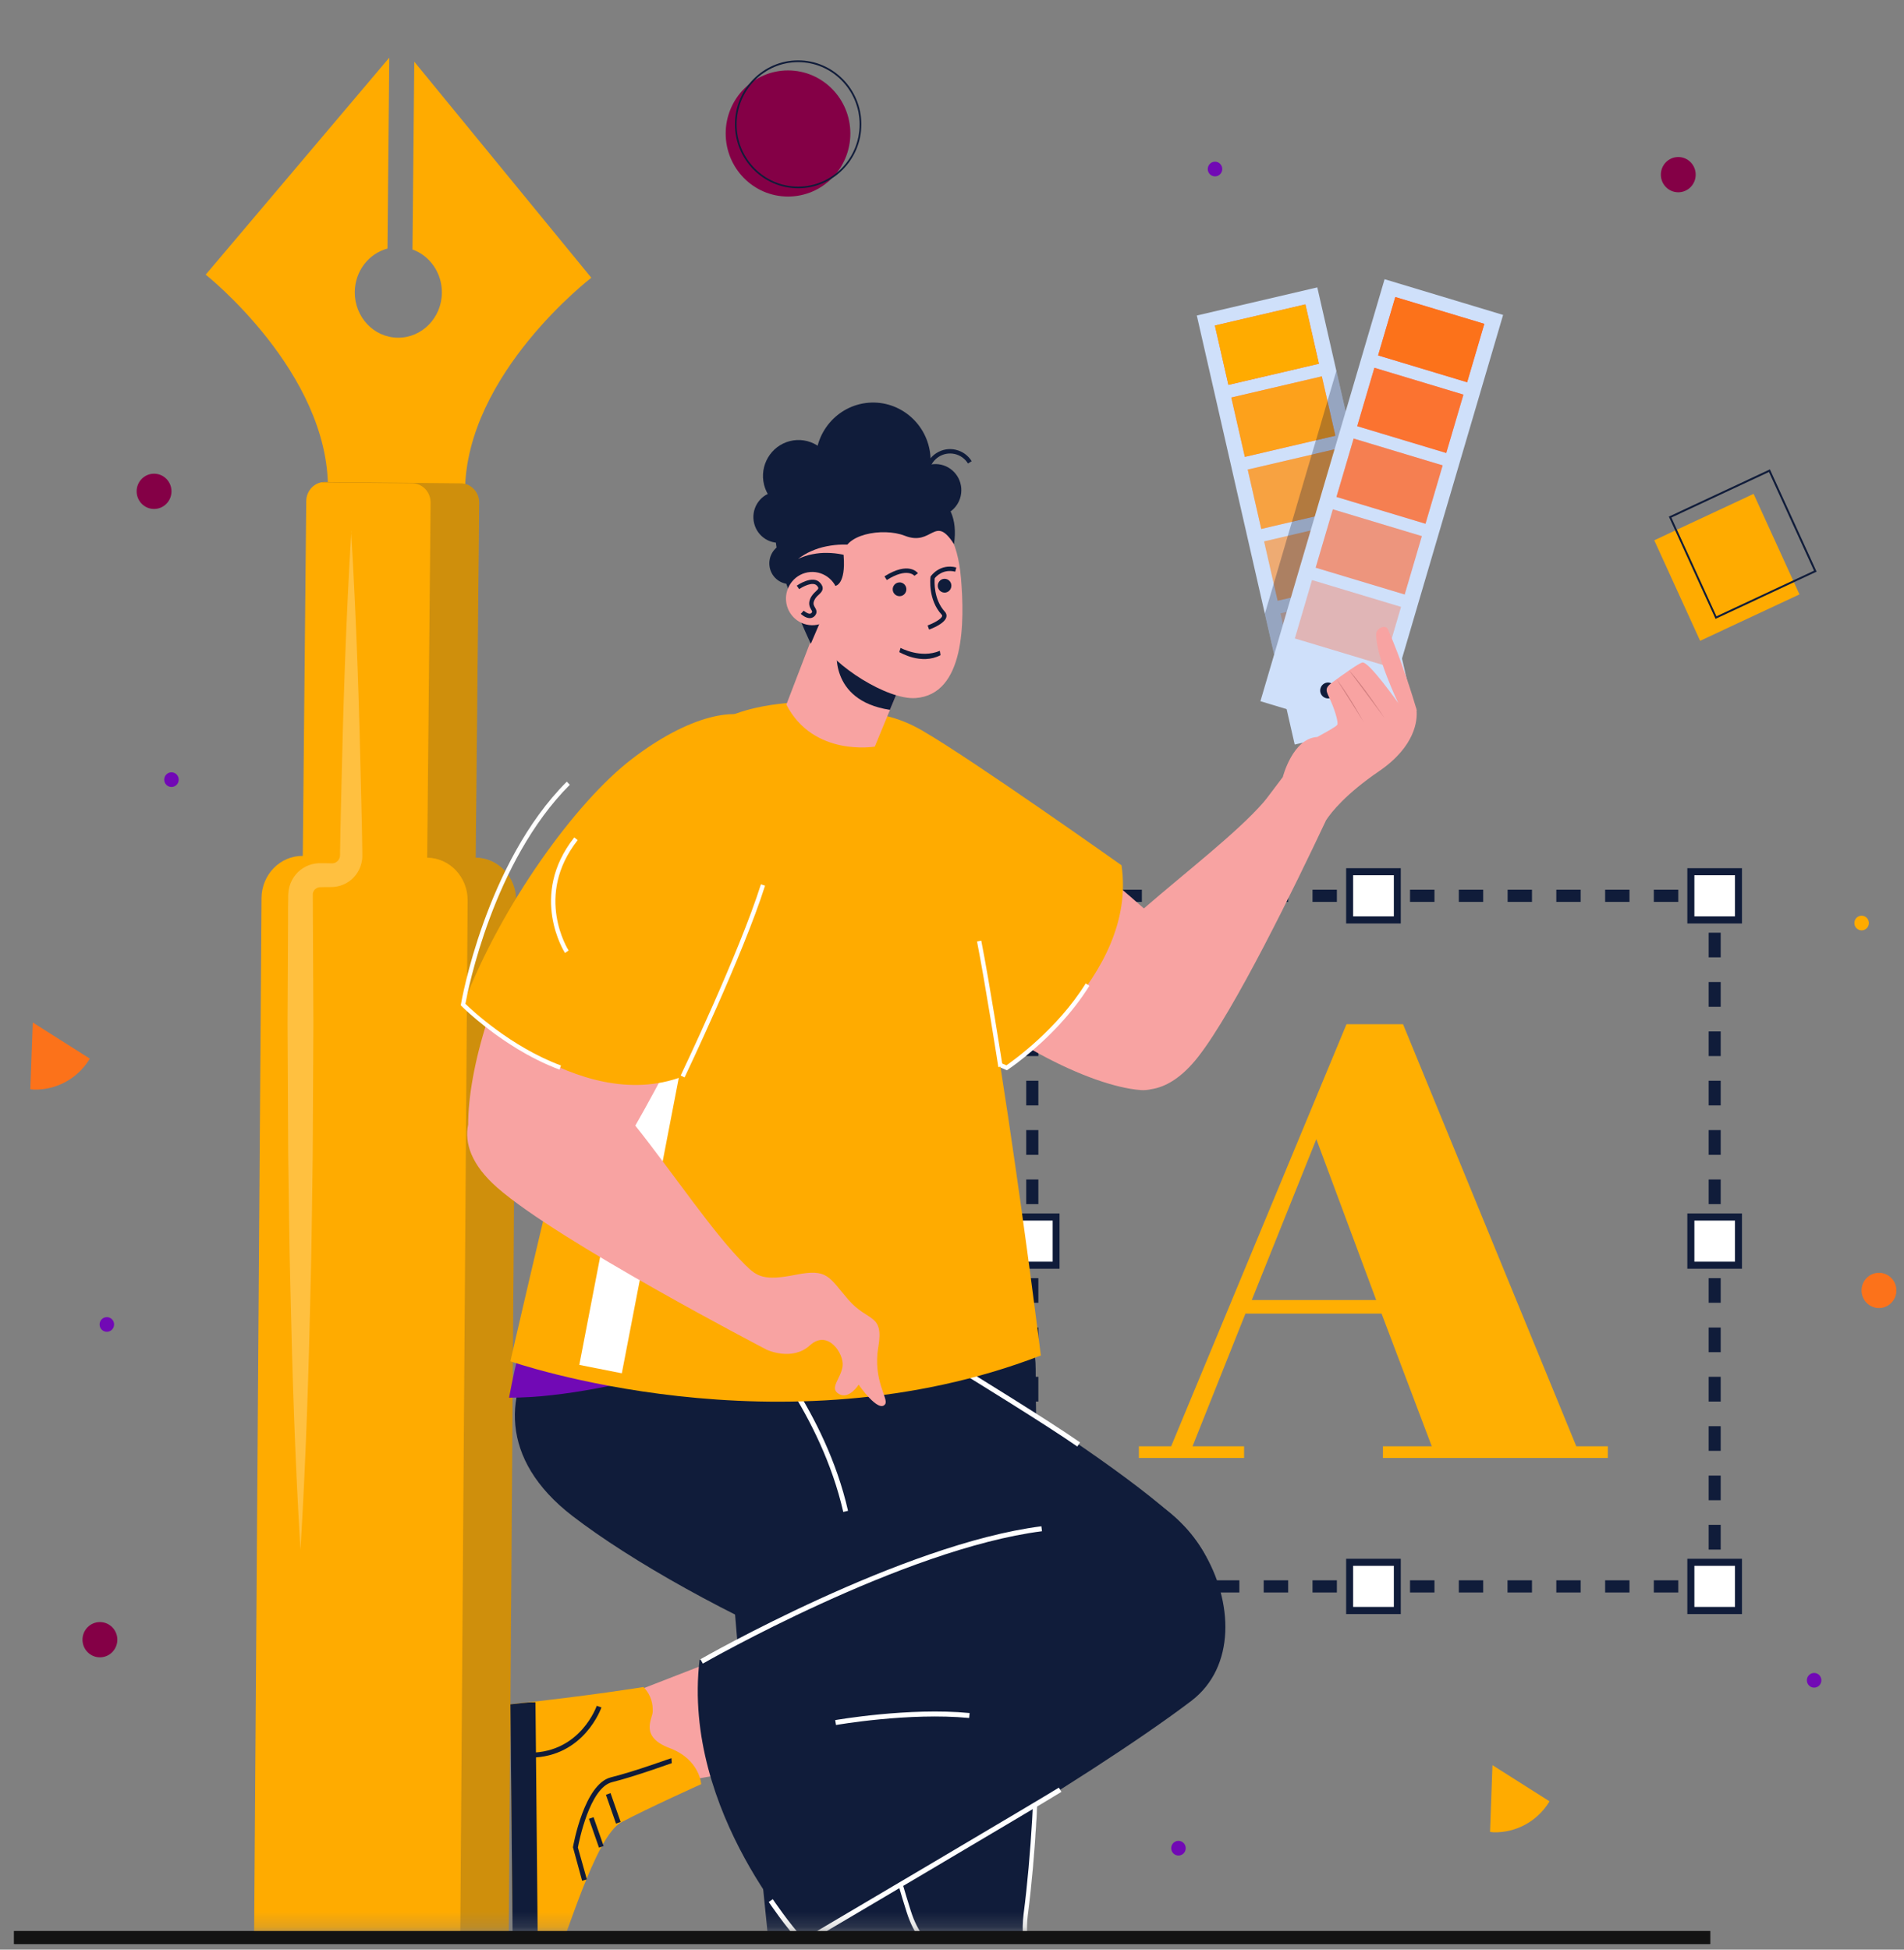 
<svg width="126" height="129" viewBox="0 0 126 129" fill="none" xmlns="http://www.w3.org/2000/svg">
<rect x="0" y="0" width="126" height="129" fill="#808080" stroke="none"/>
<path d="M113.171 127.768H0.931V128.629H113.171V127.768Z" fill="#131313"/>
<path d="M113.87 105.368H112.674V104.563H113.074V104.158H113.87V105.368Z" fill="#101C3A"/>
<path d="M70.724 104.563V105.369H72.335V104.563H70.724ZM73.953 104.563V105.369H75.565V104.563H73.953ZM77.176 104.563V105.369H78.794V104.563H77.176ZM80.406 104.563V105.369H82.017V104.563H80.406ZM83.628 104.563V105.369H85.246V104.563H83.628ZM86.858 104.563V105.369H88.469V104.563H86.858ZM90.087 104.563V105.369H91.699V104.563H90.087ZM93.31 104.563V105.369H94.928V104.563H93.31ZM96.54 104.563V105.369H98.151V104.563H96.54ZM99.762 104.563V105.369H101.381V104.563H99.762ZM102.992 104.563V105.369H104.603V104.563H102.992ZM106.222 104.563V105.369H107.833V104.563H106.222ZM109.444 104.563V105.369H111.062V104.563H109.444Z" fill="#101C3A"/>
<path d="M69.109 105.368H67.916V104.158H68.713V104.563H69.109V105.368Z" fill="#101C3A"/>
<path d="M67.912 61.714V63.344H68.716V61.714H67.912ZM67.912 64.978V66.615H68.716V64.978H67.912ZM67.912 68.246V69.876H68.716V68.246H67.912ZM67.912 71.51V73.14H68.716V71.51H67.912ZM67.912 74.774V76.411H68.716V74.774H67.912ZM67.912 78.042V79.672H68.716V78.042H67.912ZM67.912 81.306V82.936H68.716V81.306H67.912ZM67.912 84.57V86.2H68.716V84.57H67.912ZM67.912 87.838V89.468H68.716V87.838H67.912ZM67.912 91.098V92.736H68.716V91.098H67.912ZM67.912 94.366V95.996H68.716V94.366H67.912ZM67.912 97.633V99.264H68.716V97.633H67.912ZM67.912 100.894V102.531H68.716V100.894H67.912Z" fill="#101C3A"/>
<path d="M68.713 60.08H67.916V58.873H69.109V59.678H68.713V60.08Z" fill="#101C3A"/>
<path d="M70.724 58.869V59.675H72.335V58.869H70.724ZM73.953 58.869V59.675H75.565V58.869H73.953ZM77.176 58.869V59.675H78.794V58.869H77.176ZM80.406 58.869V59.675H82.017V58.869H80.406ZM83.628 58.869V59.675H85.246V58.869H83.628ZM86.858 58.869V59.675H88.469V58.869H86.858ZM90.087 58.869V59.675H91.699V58.869H90.087ZM93.31 58.869V59.675H94.928V58.869H93.31ZM96.54 58.869V59.675H98.151V58.869H96.54ZM99.769 58.869V59.675H101.381V58.869H99.769ZM102.992 58.869V59.675H104.603V58.869H102.992ZM106.222 58.869V59.675H107.833V58.869H106.222ZM109.444 58.869V59.675H111.062V58.869H109.444Z" fill="#101C3A"/>
<path d="M113.87 60.08H113.074V59.679H112.674V58.873H113.87V60.08Z" fill="#101C3A"/>
<path d="M113.073 61.714V63.344H113.87V61.714H113.073ZM113.073 64.978V66.615H113.87V64.978H113.073ZM113.073 68.246V69.876H113.87V68.246H113.073ZM113.073 71.51V73.14H113.87V71.51H113.073ZM113.073 74.774V76.411H113.87V74.774H113.073ZM113.073 78.042V79.672H113.87V78.042H113.073ZM113.073 81.306V82.936H113.87V81.306H113.073ZM113.073 84.57V86.2H113.87V84.57H113.073ZM113.073 87.838V89.468H113.87V87.838H113.073ZM113.073 91.098V92.736H113.87V91.098H113.073ZM113.073 94.366V95.996H113.87V94.366H113.073ZM113.073 97.633V99.264H113.87V97.633H113.073ZM113.073 100.894V102.531H113.87V100.894H113.073Z" fill="#101C3A"/>
<path d="M104.315 95.697L92.858 67.792L92.843 67.767H89.112L89.097 67.792L77.502 95.697H75.367V96.47H82.329V95.697H78.917L82.419 86.917H91.428L94.749 95.697H91.519V96.47H106.402V95.697H104.307H104.315ZM82.838 86.019L87.111 75.373L91.072 86.019H82.838Z" fill="#FFAF02"/>
<path d="M69.891 106.56V103.373H66.741V106.56H69.891Z" fill="white"/>
<path d="M66.501 103.138V106.796H70.116V103.138H66.501ZM69.662 106.324H66.966V103.605H69.662V106.324Z" fill="#101C3A"/>
<path d="M69.888 83.715V80.525H66.738V83.715H69.888Z" fill="white"/>
<path d="M66.501 80.29V83.947H70.116V80.29H66.501ZM69.662 83.48H66.966V80.761H69.662V83.48Z" fill="#101C3A"/>
<path d="M69.887 60.867V57.68H66.737V60.867H69.887Z" fill="white"/>
<path d="M66.501 57.445V61.103H70.116V57.445H66.501ZM69.662 60.632H66.966V57.912H69.662V60.632Z" fill="#101C3A"/>
<path d="M115.048 106.556V103.37H111.898V106.556H115.048Z" fill="white"/>
<path d="M111.662 103.138V106.796H115.277V103.138H111.662ZM114.815 106.324H112.128V103.605H114.815V106.324Z" fill="#101C3A"/>
<path d="M115.048 83.715V80.525H111.898V83.715H115.048Z" fill="white"/>
<path d="M111.662 80.29V83.947H115.277V80.29H111.662ZM114.815 83.48H112.128V80.761H114.815V83.48Z" fill="#101C3A"/>
<path d="M115.048 60.867V57.68H111.898V60.867H115.048Z" fill="white"/>
<path d="M111.662 57.445V61.103H115.277V57.445H111.662ZM114.815 60.632H112.128V57.912H114.815V60.632Z" fill="#101C3A"/>
<path d="M92.465 60.867V57.68H89.311V60.867H92.465Z" fill="white"/>
<path d="M89.083 57.445V61.103H92.698V57.445H89.083ZM92.24 60.632H89.545V57.912H92.24V60.632Z" fill="#101C3A"/>
<path d="M92.47 106.556V103.37H89.316V106.556H92.47Z" fill="white"/>
<path d="M89.083 103.138V106.796H92.698V103.138H89.083ZM92.24 106.324H89.545V103.605H92.24V106.324Z" fill="#101C3A"/>
<path d="M123.676 61.073C123.676 61.342 123.461 61.559 123.196 61.559C122.93 61.559 122.716 61.342 122.716 61.073C122.716 60.804 122.93 60.587 123.196 60.587C123.461 60.587 123.676 60.804 123.676 61.073Z" fill="#FFAB00"/>
<path d="M80.885 11.184C80.885 11.453 80.67 11.67 80.405 11.67C80.139 11.67 79.925 11.453 79.925 11.184C79.925 10.916 80.139 10.699 80.405 10.699C80.67 10.699 80.885 10.916 80.885 11.184Z" fill="#7109B5"/>
<path d="M78.467 122.288C78.467 122.557 78.252 122.774 77.987 122.774C77.721 122.774 77.507 122.557 77.507 122.288C77.507 122.019 77.721 121.802 77.987 121.802C78.252 121.802 78.467 122.019 78.467 122.288Z" fill="#7109B5"/>
<path d="M120.052 111.664C120.318 111.664 120.532 111.447 120.532 111.179C120.532 110.91 120.318 110.693 120.052 110.693C119.787 110.693 119.572 110.91 119.572 111.179C119.572 111.447 119.787 111.664 120.052 111.664Z" fill="#7109B5"/>
<path d="M7.551 87.635C7.551 87.903 7.336 88.12 7.071 88.12C6.805 88.12 6.591 87.903 6.591 87.635C6.591 87.366 6.805 87.149 7.071 87.149C7.336 87.149 7.551 87.366 7.551 87.635Z" fill="#7109B5"/>
<path d="M11.827 51.586C11.827 51.855 11.613 52.072 11.347 52.072C11.082 52.072 10.867 51.855 10.867 51.586C10.867 51.318 11.082 51.101 11.347 51.101C11.613 51.101 11.827 51.318 11.827 51.586Z" fill="#7109B5"/>
<path d="M112.215 11.556C112.215 12.2 111.699 12.723 111.062 12.723C110.426 12.723 109.909 12.2 109.909 11.556C109.909 10.912 110.426 10.39 111.062 10.39C111.699 10.39 112.215 10.912 112.215 11.556Z" fill="#840046"/>
<path d="M125.497 85.382C125.497 86.026 124.981 86.549 124.344 86.549C123.708 86.549 123.191 86.026 123.191 85.382C123.191 84.738 123.708 84.216 124.344 84.216C124.981 84.216 125.497 84.738 125.497 85.382Z" fill="#FC721A"/>
<path d="M7.765 108.492C7.765 109.136 7.248 109.659 6.612 109.659C5.975 109.659 5.459 109.136 5.459 108.492C5.459 107.848 5.975 107.326 6.612 107.326C7.248 107.326 7.765 107.848 7.765 108.492Z" fill="#840046"/>
<path d="M10.195 33.676C10.832 33.676 11.348 33.154 11.348 32.51C11.348 31.865 10.832 31.343 10.195 31.343C9.558 31.343 9.042 31.865 9.042 32.51C9.042 33.154 9.558 33.676 10.195 33.676Z" fill="#840046"/>
<path fill-rule="evenodd" clip-rule="evenodd" d="M56.273 8.833C56.273 11.137 54.426 13.006 52.149 13.006C49.872 13.006 48.024 11.137 48.024 8.833C48.024 6.53 49.872 4.66 52.149 4.66C54.426 4.66 56.273 6.53 56.273 8.833Z" fill="#840046"/>
<path d="M52.818 12.458C50.513 12.458 48.636 10.559 48.636 8.226C48.636 5.893 50.513 3.994 52.818 3.994C55.124 3.994 57.001 5.893 57.001 8.226C57.001 10.559 55.124 12.458 52.818 12.458ZM52.818 4.112C50.574 4.112 48.748 5.959 48.748 8.23C48.748 10.5 50.574 12.348 52.818 12.348C55.062 12.348 56.888 10.5 56.888 8.23C56.888 5.959 55.062 4.112 52.818 4.112Z" fill="#101C3A"/>
<path d="M116.047 32.677L109.473 35.749L112.509 42.4L119.083 39.328L116.047 32.677Z" fill="#FFAB00"/>
<path d="M113.527 40.948L113.502 40.889L110.439 34.18L110.498 34.155L117.128 31.056L117.153 31.115L120.216 37.824L120.158 37.849L113.527 40.948ZM110.607 34.243L113.589 40.779L120.045 37.761L117.063 31.229L110.603 34.247L110.607 34.243Z" fill="#101C3A"/>
<path d="M5.914 70.093L5.943 70.045L2.168 67.653L2.008 72.069L2.237 72.094C3.674 72.131 5.092 71.417 5.918 70.093H5.914Z" fill="#FC721A"/>
<path d="M102.512 119.234L102.541 119.186L98.766 116.794L98.606 121.21L98.835 121.236C100.271 121.273 101.69 120.559 102.515 119.234H102.512Z" fill="#FFAB00"/>
<mask id="mask0_1_29850" style="mask-type:luminance" maskUnits="userSpaceOnUse" x="0" y="0" width="114" height="128">
<path d="M113.171 0.686H0.931V127.768H113.171V0.686Z" fill="white"/>
</mask>
<g mask="url(#mask0_1_29850)">
<path d="M13.613 18.172L25.685 3.905L25.761 3.817L25.641 16.446C24.408 16.777 23.492 17.929 23.477 19.317C23.462 20.973 24.735 22.331 26.328 22.345C27.918 22.36 29.227 21.032 29.242 19.372C29.253 18.051 28.438 16.914 27.296 16.509L27.416 4.082L39.131 18.378C39.131 18.378 30.846 24.726 30.773 32.48L21.702 32.395C21.779 24.638 13.617 18.176 13.617 18.176L13.613 18.172Z" fill="#FFAB00"/>
<path d="M33.142 201.833L34.156 59.59C34.171 58.037 32.971 56.764 31.479 56.749L31.709 33.267C31.716 32.565 31.17 31.987 30.494 31.98L21.507 31.891C20.83 31.884 20.274 32.45 20.266 33.153L20.037 56.631C18.542 56.617 17.32 57.864 17.306 59.421L16.291 201.664L33.142 201.829V201.833Z" fill="#FFAB00"/>
<g opacity="0.2">
<path d="M34.159 59.59L33.144 201.833L29.933 201.804L30.947 59.59C30.962 58.037 29.762 56.764 28.27 56.749L28.496 33.268C28.503 32.561 27.961 31.983 27.285 31.98L21.236 31.924C21.327 31.902 21.411 31.895 21.506 31.895L30.496 31.983C31.173 31.987 31.718 32.565 31.707 33.271L31.482 56.753C32.973 56.767 34.173 58.041 34.159 59.594V59.59Z" fill="#101C3A"/>
</g>
<g opacity="0.25">
<path d="M23.234 35.162C23.59 40.966 23.772 46.769 23.899 52.572L23.95 54.747L23.968 55.836L23.976 56.381V56.517C23.976 56.565 23.979 56.598 23.976 56.679C23.976 56.822 23.954 56.966 23.921 57.102C23.79 57.665 23.419 58.158 22.917 58.434C22.666 58.574 22.386 58.659 22.103 58.684C21.939 58.695 21.866 58.695 21.775 58.695H21.506L21.237 58.703H21.172L21.146 58.706C21.128 58.706 21.11 58.706 21.095 58.714C21.026 58.728 20.964 58.754 20.906 58.795C20.79 58.872 20.717 59.005 20.699 59.137L20.739 67.707L20.695 76.414C20.648 79.318 20.633 82.217 20.553 85.121C20.426 90.924 20.24 96.727 19.884 102.531C19.528 96.727 19.342 90.924 19.215 85.121C19.135 82.217 19.12 79.318 19.073 76.414L19.029 67.707L19.051 63.354L19.062 61.179V60.09L19.073 59.545V59.273C19.073 59.24 19.08 59.166 19.084 59.089C19.084 59.016 19.098 58.942 19.109 58.868C19.207 58.283 19.557 57.753 20.048 57.444C20.291 57.286 20.571 57.183 20.855 57.139C20.928 57.128 20.997 57.12 21.07 57.117H21.179H21.248H21.517L21.997 57.124C22.07 57.124 22.139 57.102 22.204 57.073C22.335 57.006 22.441 56.877 22.481 56.734C22.492 56.697 22.499 56.66 22.499 56.62C22.499 56.613 22.499 56.554 22.503 56.51V56.373L22.514 55.829L22.532 54.739L22.583 52.565C22.71 46.761 22.895 40.958 23.248 35.155L23.234 35.162Z" fill="white"/>
</g>
<path d="M85.679 49.264L84.991 46.243L83.704 40.612L79.201 20.877L87.174 19.015L88.436 24.538L92.164 40.881L93.655 47.402L85.679 49.264Z" fill="#CFE0FA"/>
<path d="M86.386 20.14L80.397 21.539L81.292 25.465L87.281 24.067L86.386 20.14Z" fill="#FF5F68"/>
<g opacity="0.8">
<path d="M87.474 24.904L81.484 26.303L82.38 30.229L88.369 28.831L87.474 24.904Z" fill="#FF5F68"/>
</g>
<g opacity="0.6">
<path d="M88.559 29.672L82.57 31.071L83.466 34.997L89.455 33.598L88.559 29.672Z" fill="#FF5F68"/>
</g>
<g opacity="0.4">
<path d="M89.643 34.423L83.654 35.822L84.55 39.748L90.539 38.349L89.643 34.423Z" fill="#FF5F68"/>
</g>
<g opacity="0.2">
<path d="M90.727 39.186L84.738 40.585L85.634 44.511L91.623 43.112L90.727 39.186Z" fill="#FF5F68"/>
</g>
<path d="M86.386 20.14L80.397 21.539L81.292 25.465L87.281 24.067L86.386 20.14Z" fill="#FFAB00"/>
<g opacity="0.8">
<path d="M87.474 24.904L81.484 26.303L82.38 30.229L88.369 28.831L87.474 24.904Z" fill="#FFAB00"/>
</g>
<g opacity="0.6">
<path d="M88.559 29.672L82.57 31.071L83.466 34.997L89.455 33.598L88.559 29.672Z" fill="#FFAB00"/>
</g>
<g opacity="0.4">
<path d="M89.643 34.423L83.654 35.822L84.55 39.748L90.539 38.349L89.643 34.423Z" fill="#FFAB00"/>
</g>
<g opacity="0.2">
<path d="M90.727 39.186L84.738 40.585L85.634 44.511L91.623 43.112L90.727 39.186Z" fill="#FFAB00"/>
</g>
<path d="M89.734 46.286C89.799 46.569 89.625 46.853 89.345 46.915C89.065 46.982 88.785 46.805 88.723 46.522C88.657 46.238 88.832 45.955 89.112 45.892C89.392 45.826 89.672 46.003 89.734 46.286Z" fill="#1A2E35"/>
<g opacity="0.3">
<path d="M84.992 46.243L83.704 40.612L84.293 38.614L85.221 35.457L85.501 34.515L86.806 30.073L87.087 29.131L87.847 26.537L88.436 24.539L92.164 40.881L91.578 42.876L91.575 42.879L91.498 43.141L90.131 47.792L84.992 46.243Z" fill="#101C3A"/>
</g>
<path d="M99.47 20.837L91.627 18.474L83.41 46.397L91.253 48.76L99.47 20.837Z" fill="#CFE0FA"/>
<path d="M92.336 19.654L91.199 23.516L97.09 25.291L98.227 21.428L92.336 19.654Z" fill="#FF5F68"/>
<g opacity="0.8">
<path d="M90.953 24.335L89.816 28.198L95.707 29.972L96.844 26.11L90.953 24.335Z" fill="#FF5F68"/>
</g>
<g opacity="0.6">
<path d="M89.579 29.018L88.442 32.88L94.334 34.655L95.47 30.793L89.579 29.018Z" fill="#FF5F68"/>
</g>
<g opacity="0.4">
<path d="M88.203 33.7L87.066 37.562L92.957 39.336L94.094 35.474L88.203 33.7Z" fill="#FF5F68"/>
</g>
<g opacity="0.2">
<path d="M86.825 38.381L85.689 42.243L91.58 44.017L92.716 40.156L86.825 38.381Z" fill="#FF5F68"/>
</g>
<path d="M92.336 19.654L91.199 23.516L97.09 25.291L98.227 21.428L92.336 19.654Z" fill="#FC721A"/>
<g opacity="0.8">
<path d="M90.953 24.335L89.816 28.198L95.707 29.972L96.844 26.11L90.953 24.335Z" fill="#FC721A"/>
</g>
<g opacity="0.6">
<path d="M89.579 29.018L88.442 32.88L94.334 34.655L95.47 30.793L89.579 29.018Z" fill="#FC721A"/>
</g>
<g opacity="0.4">
<path d="M88.203 33.7L87.066 37.562L92.957 39.336L94.094 35.474L88.203 33.7Z" fill="#FC721A"/>
</g>
<g opacity="0.2">
<path d="M86.825 38.381L85.689 42.243L91.58 44.017L92.716 40.156L86.825 38.381Z" fill="#FC721A"/>
</g>
<path d="M88.384 45.838C88.304 46.118 88.013 46.276 87.737 46.191C87.46 46.107 87.304 45.816 87.388 45.536C87.471 45.257 87.759 45.098 88.035 45.183C88.312 45.268 88.468 45.558 88.384 45.838Z" fill="#101C3A"/>
<path d="M67.988 126.682C69.577 114.343 68.515 98.799 68.537 90.589C68.566 81.206 50.734 82.221 49.122 86.022C47.173 90.626 48.791 109.445 49.872 119.061C51.239 131.215 51.879 140.596 51.879 140.596C51.879 140.596 58.117 142.667 68.817 140.301C68.817 140.301 69.745 138.134 69.61 136.018C69.483 134.027 67.581 129.832 67.988 126.685V126.682Z" fill="#101C3A"/>
<path d="M50.432 97.055C49.748 96.83 48.908 96.687 48.13 96.359C48.166 103.782 49.21 113.154 49.872 119.057C50.396 123.723 50.487 124.529 50.909 128.003C50.996 127.87 52.174 118.715 52.436 116.179C52.68 113.842 54.197 111.958 54.6 109.688C55.026 107.292 54.066 104.992 55.088 102.692C55.753 101.195 57.321 99.27 56.852 97.478C54.702 98.162 52.625 97.772 50.432 97.051V97.055Z" fill="#101C3A"/>
<path d="M68.02 126.701C69.06 118.627 68.871 109.033 68.718 101.324C68.693 100.113 68.671 98.939 68.653 97.813H68.365C68.384 98.943 68.405 100.117 68.431 101.331C68.584 109.03 68.773 118.612 67.736 126.664C67.474 128.688 68.162 131.161 68.711 133.144C69.035 134.307 69.311 135.312 69.358 136.025L69.646 136.007C69.598 135.264 69.315 134.244 68.987 133.067C68.442 131.105 67.765 128.669 68.02 126.701Z" fill="white"/>
<path d="M62.457 129.207C61.453 128.776 60.718 127.841 60.271 126.428C58.758 121.652 56.983 114.027 56.965 113.95L56.685 114.016C56.703 114.093 58.481 121.729 59.998 126.517C60.471 128.011 61.26 129.008 62.344 129.472C62.857 129.692 63.38 129.773 63.868 129.773C65.061 129.773 66.035 129.299 66.094 129.269L65.966 129.008C65.948 129.015 64.108 129.913 62.453 129.203L62.457 129.207Z" fill="white"/>
<path d="M93.759 47.011C93.759 47.011 93.749 46.974 93.734 46.919C93.727 46.868 93.719 46.838 93.719 46.838C93.719 46.838 93.716 46.838 93.712 46.842C93.519 46.187 92.759 43.696 91.843 41.631C91.697 41.304 91.097 41.561 91.075 41.918C90.995 43.313 92.53 46.518 92.53 46.518C92.53 46.518 90.573 43.729 90.151 43.836C89.911 43.895 88.948 44.579 88.166 45.153C87.606 45.565 87.766 45.709 88.049 46.345C88.409 47.151 88.566 47.839 88.5 47.95C88.416 48.09 87.736 48.45 87.176 48.763C85.54 48.855 84.892 51.413 84.892 51.413C84.314 52.167 83.841 52.826 83.619 53.08C81.87 55.085 78.542 57.646 75.698 60.108C73.465 58.136 70.577 55.744 70.577 55.744C64.717 51.49 57.574 60.057 61.666 64.37C65.757 68.679 72.133 71.876 75.494 72.127C75.734 72.145 75.963 72.119 76.185 72.068C77.171 71.921 78.229 71.28 79.284 69.933C81.692 66.861 85.689 58.655 87.755 54.272C88.1 53.742 89.049 52.539 91.254 51.033C93.705 49.359 93.792 47.611 93.745 47.037C93.752 47.022 93.759 47.015 93.759 47.015V47.011Z" fill="#F8A3A2"/>
<path d="M88.445 44.936L90.224 47.748C90.224 47.748 89.22 45.904 88.445 44.936Z" fill="#D17F80"/>
<path d="M89.268 44.351L91.617 47.501C91.617 47.501 90.13 45.241 89.268 44.351Z" fill="#D17F80"/>
<path d="M53.061 48.605C51.614 49.878 50.377 51.913 52.37 56.185C54.363 60.458 60.75 66.758 66.525 70.581C66.525 70.581 75.327 64.664 74.218 57.253C74.218 57.253 64.401 50.29 61.033 48.34C57.669 46.389 54.658 47.199 53.057 48.605H53.061Z" fill="#FFAB00"/>
<path d="M64.707 63.273C64.667 63.291 60.543 64.896 57.44 61.087L57.662 60.903C60.627 64.546 64.562 63.019 64.602 63.004L64.707 63.273Z" fill="black"/>
<path d="M70.174 67.726C68.439 69.614 66.722 70.758 66.696 70.773L66.635 70.813L66.566 70.787C66.478 70.754 57.884 67.273 53.767 60.815L54.007 60.657C57.88 66.732 65.776 70.147 66.598 70.49C67.056 70.173 69.963 68.105 71.85 65.069L72.094 65.224C71.516 66.154 70.843 66.997 70.17 67.726H70.174Z" fill="white"/>
<path d="M37.884 100.308C45.554 106.214 64.391 115.281 73.058 113.548C77.71 112.621 83.5 107.134 78.757 101.423C75.651 97.68 55.371 84.469 47.351 83.376C39.328 82.283 28.093 92.767 37.884 100.308Z" fill="#101C3A"/>
<path d="M55.804 100.043C54.32 93.522 49.908 88.598 49.864 88.547L50.104 88.322C50.148 88.37 54.622 93.36 56.12 99.966L55.804 100.039V100.043Z" fill="white"/>
<path d="M39.157 90.203L39.088 89.883C41.205 89.412 41.863 87.145 41.87 87.123L42.183 87.211C42.154 87.311 41.463 89.688 39.157 90.203Z" fill="#101C3A"/>
<path d="M39.517 112.897L41.641 118.491L49.355 117.118L46.696 110.108L39.517 112.897Z" fill="#F8A3A2"/>
<path d="M46.402 118.052C46.402 118.052 46.318 116.418 44.314 115.664C42.31 114.913 43.176 113.747 43.194 113.261C43.212 112.775 43.114 112.179 42.583 111.624C42.583 111.624 39.011 112.209 33.781 112.764L33.956 131.112C33.956 131.112 35.785 131.661 36.611 130.071C37.437 128.478 39.357 121.508 41.124 120.569C42.892 119.631 46.402 118.052 46.402 118.052Z" fill="#FFAB00"/>
<path d="M35.098 116.297V115.969C38.422 115.936 39.48 112.9 39.491 112.867L39.8 112.974C39.789 113.007 38.655 116.264 35.098 116.297Z" fill="#101C3A"/>
<path d="M35.436 112.635C34.785 112.624 34.21 112.742 33.777 112.768L33.952 131.116C33.952 131.116 34.807 131.374 35.61 131.024L35.436 112.635Z" fill="#101C3A"/>
<path d="M38.523 124.444L37.916 122.225C37.945 122.056 38.665 118.041 40.426 117.6C42.164 117.165 44.346 116.337 44.437 116.334L44.456 116.661C44.434 116.661 42.081 117.526 40.502 117.92C39.025 118.288 38.316 121.843 38.243 122.244L38.836 124.352L38.523 124.444Z" fill="#101C3A"/>
<path d="M39.278 120.235L38.973 120.344L39.639 122.252L39.945 122.143L39.278 120.235Z" fill="#101C3A"/>
<path d="M40.404 118.643L40.099 118.752L40.765 120.66L41.07 120.551L40.404 118.643Z" fill="#101C3A"/>
<path d="M78.834 112.544C75.535 115.053 69.414 119.006 64.642 121.747C59.87 124.489 53.149 128.503 53.149 128.503C53.149 128.503 45.114 119.918 46.293 109.843C46.293 109.843 64.929 101.114 69.468 99.068C78.157 95.149 84.74 108.05 78.834 112.544Z" fill="#101C3A"/>
<path d="M55.324 114.137L55.27 113.813C55.317 113.806 60.158 112.959 64.166 113.346L64.133 113.673C60.169 113.291 55.371 114.13 55.324 114.137Z" fill="white"/>
<path d="M46.511 110.074L46.351 109.787C46.481 109.71 59.71 102.158 68.915 100.988L68.955 101.316C59.811 102.479 46.642 109.997 46.511 110.074Z" fill="white"/>
<path d="M71.294 95.712C69.286 94.306 63.969 91.042 63.914 91.009L64.081 90.725C64.136 90.758 69.461 94.026 71.475 95.439L71.29 95.712H71.294Z" fill="white"/>
<path d="M53.12 128.709L53.032 128.617C52.014 127.55 50.883 125.865 50.872 125.846L51.141 125.662C51.141 125.662 52.203 127.245 53.178 128.297C54.6 127.458 69.039 118.935 70.072 118.28L70.243 118.56C69.156 119.248 53.389 128.555 53.229 128.647L53.12 128.713V128.709Z" fill="white"/>
<path d="M35.43 86.483C34.764 87.671 34.182 89.806 33.688 92.481C40.82 92.481 51.418 88.639 53.579 87.428C50.378 82.045 37.237 83.266 35.43 86.483Z" fill="#7109B5"/>
<path d="M52.956 46.442C50.788 46.618 46.827 46.876 44.358 50.607C41.888 54.335 33.777 90.071 33.777 90.071C33.777 90.071 51.639 96.334 68.879 89.688C68.879 89.688 65.169 59.564 62.652 53.459C60.135 47.354 55.902 46.203 52.956 46.446V46.442Z" fill="#FFAB00"/>
<path d="M44.24 59.696L38.337 90.31L41.15 90.865L47.053 60.251L44.24 59.696Z" fill="white"/>
<path d="M52.156 35.913C51.41 35.972 50.857 36.631 50.915 37.385C50.974 38.14 51.625 38.699 52.37 38.64C53.116 38.581 53.669 37.923 53.61 37.168C53.552 36.414 52.901 35.855 52.156 35.913Z" fill="#101C3A"/>
<path d="M52.265 29.187C51.007 29.51 50.246 30.802 50.563 32.075C50.879 33.349 52.16 34.118 53.418 33.797C54.676 33.474 55.437 32.182 55.12 30.909C54.804 29.636 53.523 28.866 52.265 29.187Z" fill="#101C3A"/>
<path d="M51.123 32.568C50.224 32.796 49.679 33.72 49.908 34.633C50.133 35.542 51.046 36.094 51.944 35.862C52.843 35.634 53.388 34.71 53.159 33.801C52.934 32.892 52.021 32.34 51.123 32.572V32.568Z" fill="#101C3A"/>
<path d="M57.492 26.794C55.477 26.956 53.975 28.737 54.131 30.776C54.291 32.815 56.052 34.334 58.067 34.176C60.082 34.014 61.584 32.233 61.427 30.195C61.267 28.156 59.507 26.636 57.492 26.794Z" fill="#101C3A"/>
<path d="M57.481 26.647C55.39 26.816 53.826 28.671 53.989 30.787C54.146 32.8 55.815 34.331 57.779 34.331C57.877 34.331 57.979 34.327 58.081 34.319C59.092 34.239 60.016 33.764 60.674 32.98C61.333 32.2 61.653 31.203 61.573 30.18C61.405 28.064 59.572 26.481 57.481 26.647ZM60.456 32.792C59.845 33.514 58.994 33.955 58.059 34.029C56.128 34.183 54.429 32.719 54.277 30.761C54.124 28.807 55.571 27.088 57.503 26.934C59.438 26.779 61.133 28.244 61.285 30.202C61.358 31.147 61.063 32.067 60.456 32.792Z" fill="#101C3A"/>
<path d="M52.039 46.622C53.828 50.099 57.891 49.4 57.891 49.4L60.343 43.465L54.08 41.301L52.039 46.618V46.622Z" fill="#F8A3A2"/>
<path d="M58.892 46.968L59.692 45.047C59.692 45.047 59.521 44.936 55.397 42.868C55.382 42.857 54.785 46.346 58.892 46.968Z" fill="#101C3A"/>
<path d="M60.106 33.647C59.36 33.551 57.734 33.36 56.96 33.706C55.123 34.534 54.679 36.815 54.101 39.343C53.919 40.149 53.941 41.783 54.257 42.376C55.145 44.035 58.731 46.324 60.59 46.188C63.867 45.949 63.834 41.095 63.597 38.294C63.386 35.8 62.561 33.963 60.102 33.647H60.106Z" fill="#F8A3A2"/>
<path d="M57.738 31.737C54.843 31.737 51.312 33.058 51.312 35.38C51.312 37.691 53.657 42.596 53.657 42.596L55.298 38.762C55.298 38.762 55.978 38.666 55.829 36.775C55.72 35.376 58.4 34.868 59.88 35.45C61.714 36.171 61.841 33.989 63.132 36.005C63.638 32.605 60.822 31.733 57.738 31.737Z" fill="#101C3A"/>
<path d="M61.773 30.711C60.831 30.784 60.129 31.619 60.202 32.573C60.274 33.526 61.1 34.236 62.042 34.162C62.984 34.085 63.686 33.253 63.613 32.3C63.54 31.347 62.715 30.637 61.773 30.711Z" fill="#101C3A"/>
<path d="M61.597 38.125L61.578 38.154V38.187C61.568 38.246 61.404 39.678 62.313 40.667C62.357 40.715 62.353 40.748 62.346 40.763C62.299 40.969 61.753 41.249 61.386 41.385L61.484 41.657C61.658 41.595 62.524 41.26 62.626 40.833C62.648 40.741 62.648 40.605 62.524 40.472C61.782 39.663 61.837 38.485 61.855 38.261C61.953 38.136 62.415 37.628 63.215 37.827L63.284 37.547C62.19 37.267 61.604 38.117 61.6 38.125H61.597Z" fill="#101C3A"/>
<path d="M53.618 37.849C52.658 37.926 51.945 38.773 52.018 39.744C52.094 40.716 52.934 41.437 53.891 41.364C54.851 41.286 55.564 40.44 55.491 39.468C55.415 38.497 54.575 37.776 53.618 37.849Z" fill="#F8A3A2"/>
<path d="M52.724 38.743L52.887 38.982C53.105 38.827 53.789 38.456 54.055 38.746C54.211 38.919 54.178 38.945 53.989 39.129C53.862 39.247 53.706 39.398 53.611 39.633C53.473 39.975 53.6 40.193 53.684 40.34C53.76 40.472 53.764 40.487 53.706 40.55C53.673 40.586 53.64 40.605 53.593 40.608C53.444 40.612 53.247 40.461 53.189 40.406L52.993 40.616C53.026 40.645 53.298 40.899 53.586 40.899C53.593 40.899 53.604 40.899 53.611 40.899C53.735 40.892 53.844 40.837 53.928 40.741C54.12 40.513 54.008 40.321 53.931 40.193C53.855 40.064 53.793 39.953 53.877 39.744C53.946 39.567 54.073 39.449 54.186 39.346C54.368 39.177 54.615 38.941 54.269 38.559C53.786 38.018 52.771 38.721 52.727 38.75L52.724 38.743Z" fill="#101C3A"/>
<path d="M59.513 43.144L59.597 42.868C59.597 42.868 60.925 43.596 62.194 43.063L62.241 43.35C60.954 44.023 59.568 43.166 59.51 43.148L59.513 43.144Z" fill="#101C3A"/>
<path d="M58.531 38.132L58.684 38.379C60.051 37.518 60.51 38.096 60.514 38.099L60.746 37.93C60.721 37.897 60.15 37.117 58.535 38.132H58.531Z" fill="#101C3A"/>
<path d="M54.697 36.148C54.352 36.215 54.017 36.321 53.701 36.461C53.381 36.594 53.09 36.781 52.813 36.976C53.126 36.844 53.439 36.726 53.766 36.671C54.09 36.605 54.417 36.575 54.741 36.583C55.065 36.586 55.389 36.619 55.701 36.682C56.011 36.744 56.338 36.836 56.592 36.947L56.851 36.115C56.458 36.042 56.12 36.027 55.756 36.031C55.399 36.038 55.047 36.078 54.701 36.148H54.697Z" fill="#F8A3A2"/>
<path d="M59.492 38.538C59.245 38.556 59.059 38.777 59.077 39.027C59.096 39.278 59.314 39.465 59.565 39.447C59.812 39.428 59.998 39.208 59.979 38.954C59.961 38.703 59.743 38.516 59.496 38.534L59.492 38.538Z" fill="#101C3A"/>
<path d="M62.474 38.298C62.227 38.316 62.042 38.537 62.06 38.791C62.078 39.041 62.296 39.229 62.544 39.211C62.791 39.192 62.976 38.971 62.958 38.717C62.94 38.467 62.722 38.279 62.474 38.298Z" fill="#101C3A"/>
<path d="M53.269 34.235C53.404 34.389 53.476 34.584 53.48 34.791C53.487 35.261 53.109 35.652 52.644 35.659V35.95C52.949 35.95 53.233 35.825 53.444 35.604C53.655 35.383 53.771 35.096 53.767 34.791C53.767 34.514 53.666 34.253 53.484 34.047L53.269 34.239V34.235Z" fill="#101C3A"/>
<path d="M59.222 31.563C58.819 31.578 58.433 31.74 58.139 32.02L58.335 32.233C58.579 32.001 58.899 31.869 59.237 31.854C59.612 31.839 59.968 31.972 60.245 32.23C60.521 32.487 60.681 32.837 60.696 33.216L60.983 33.205C60.965 32.748 60.772 32.325 60.441 32.016C60.11 31.707 59.677 31.545 59.226 31.563H59.222Z" fill="#101C3A"/>
<path d="M63.245 29.757C62.804 29.657 62.354 29.735 61.972 29.978C61.63 30.195 61.375 30.529 61.259 30.923L61.532 31.008C61.63 30.684 61.841 30.404 62.124 30.224C62.441 30.022 62.816 29.959 63.183 30.04C63.547 30.125 63.859 30.346 64.059 30.669L64.303 30.515C64.063 30.128 63.688 29.86 63.248 29.76L63.245 29.757Z" fill="#101C3A"/>
<path d="M58.125 89.129C58.499 86.88 57.438 87.502 56.135 85.99C54.837 84.477 54.764 83.925 52.666 84.345C50.567 84.764 50.105 84.47 49.345 83.723C47.246 81.669 44.562 77.64 42.042 74.479C43.562 71.84 45.879 67.31 45.879 67.31C48.785 60.635 39.023 55.325 35.699 60.267C32.716 64.701 30.978 70.766 30.981 74.405C30.723 75.642 31.203 77.084 32.902 78.578C36.979 82.162 50.745 89.309 50.745 89.309C50.745 89.309 52.422 90.093 53.6 89.014C54.779 87.936 55.863 89.563 55.761 90.387C55.663 91.208 54.844 91.844 55.517 92.234C56.19 92.624 56.823 91.62 56.823 91.62C56.823 91.62 58.129 93.519 58.572 92.915C58.838 92.555 57.75 91.373 58.121 89.121L58.125 89.129Z" fill="#F8A3A2"/>
<path d="M50.385 47.777C48.854 46.607 45.526 47.372 41.805 50.228C38.084 53.084 33.203 59.855 30.697 66.364C30.697 66.364 38.233 73.857 45.173 71.229C45.173 71.229 49.883 60.072 51.076 56.34C52.269 52.605 52.072 49.072 50.385 47.781V47.777Z" fill="#FFAB00"/>
<path d="M37.389 63.053C37.364 63.016 34.96 59.262 38.004 55.409L38.229 55.59C35.32 59.277 37.608 62.858 37.629 62.891L37.389 63.053Z" fill="white"/>
<path d="M34.207 69.382C32.021 68.054 30.562 66.589 30.544 66.571L30.493 66.519L30.504 66.445C30.519 66.353 32.112 57.124 37.509 51.718L37.709 51.925C32.632 57.01 30.959 65.537 30.799 66.42C31.199 66.81 33.799 69.261 37.124 70.501L37.025 70.773C36.007 70.39 35.054 69.897 34.207 69.386V69.382Z" fill="white"/>
<path d="M45.303 71.288L45.045 71.163C45.085 71.082 48.926 63.038 50.355 58.511L50.628 58.6C49.191 63.145 45.34 71.207 45.303 71.288Z" fill="white"/>
<path d="M66.067 70.604C66.06 70.549 65.198 65.054 64.656 62.294L64.936 62.239C65.482 65.003 66.34 70.504 66.351 70.559L66.067 70.604Z" fill="white"/>
</g>
<path d="M113.171 127.768H0.931V128.629H113.171V127.768Z" fill="#131313"/>
</svg>
